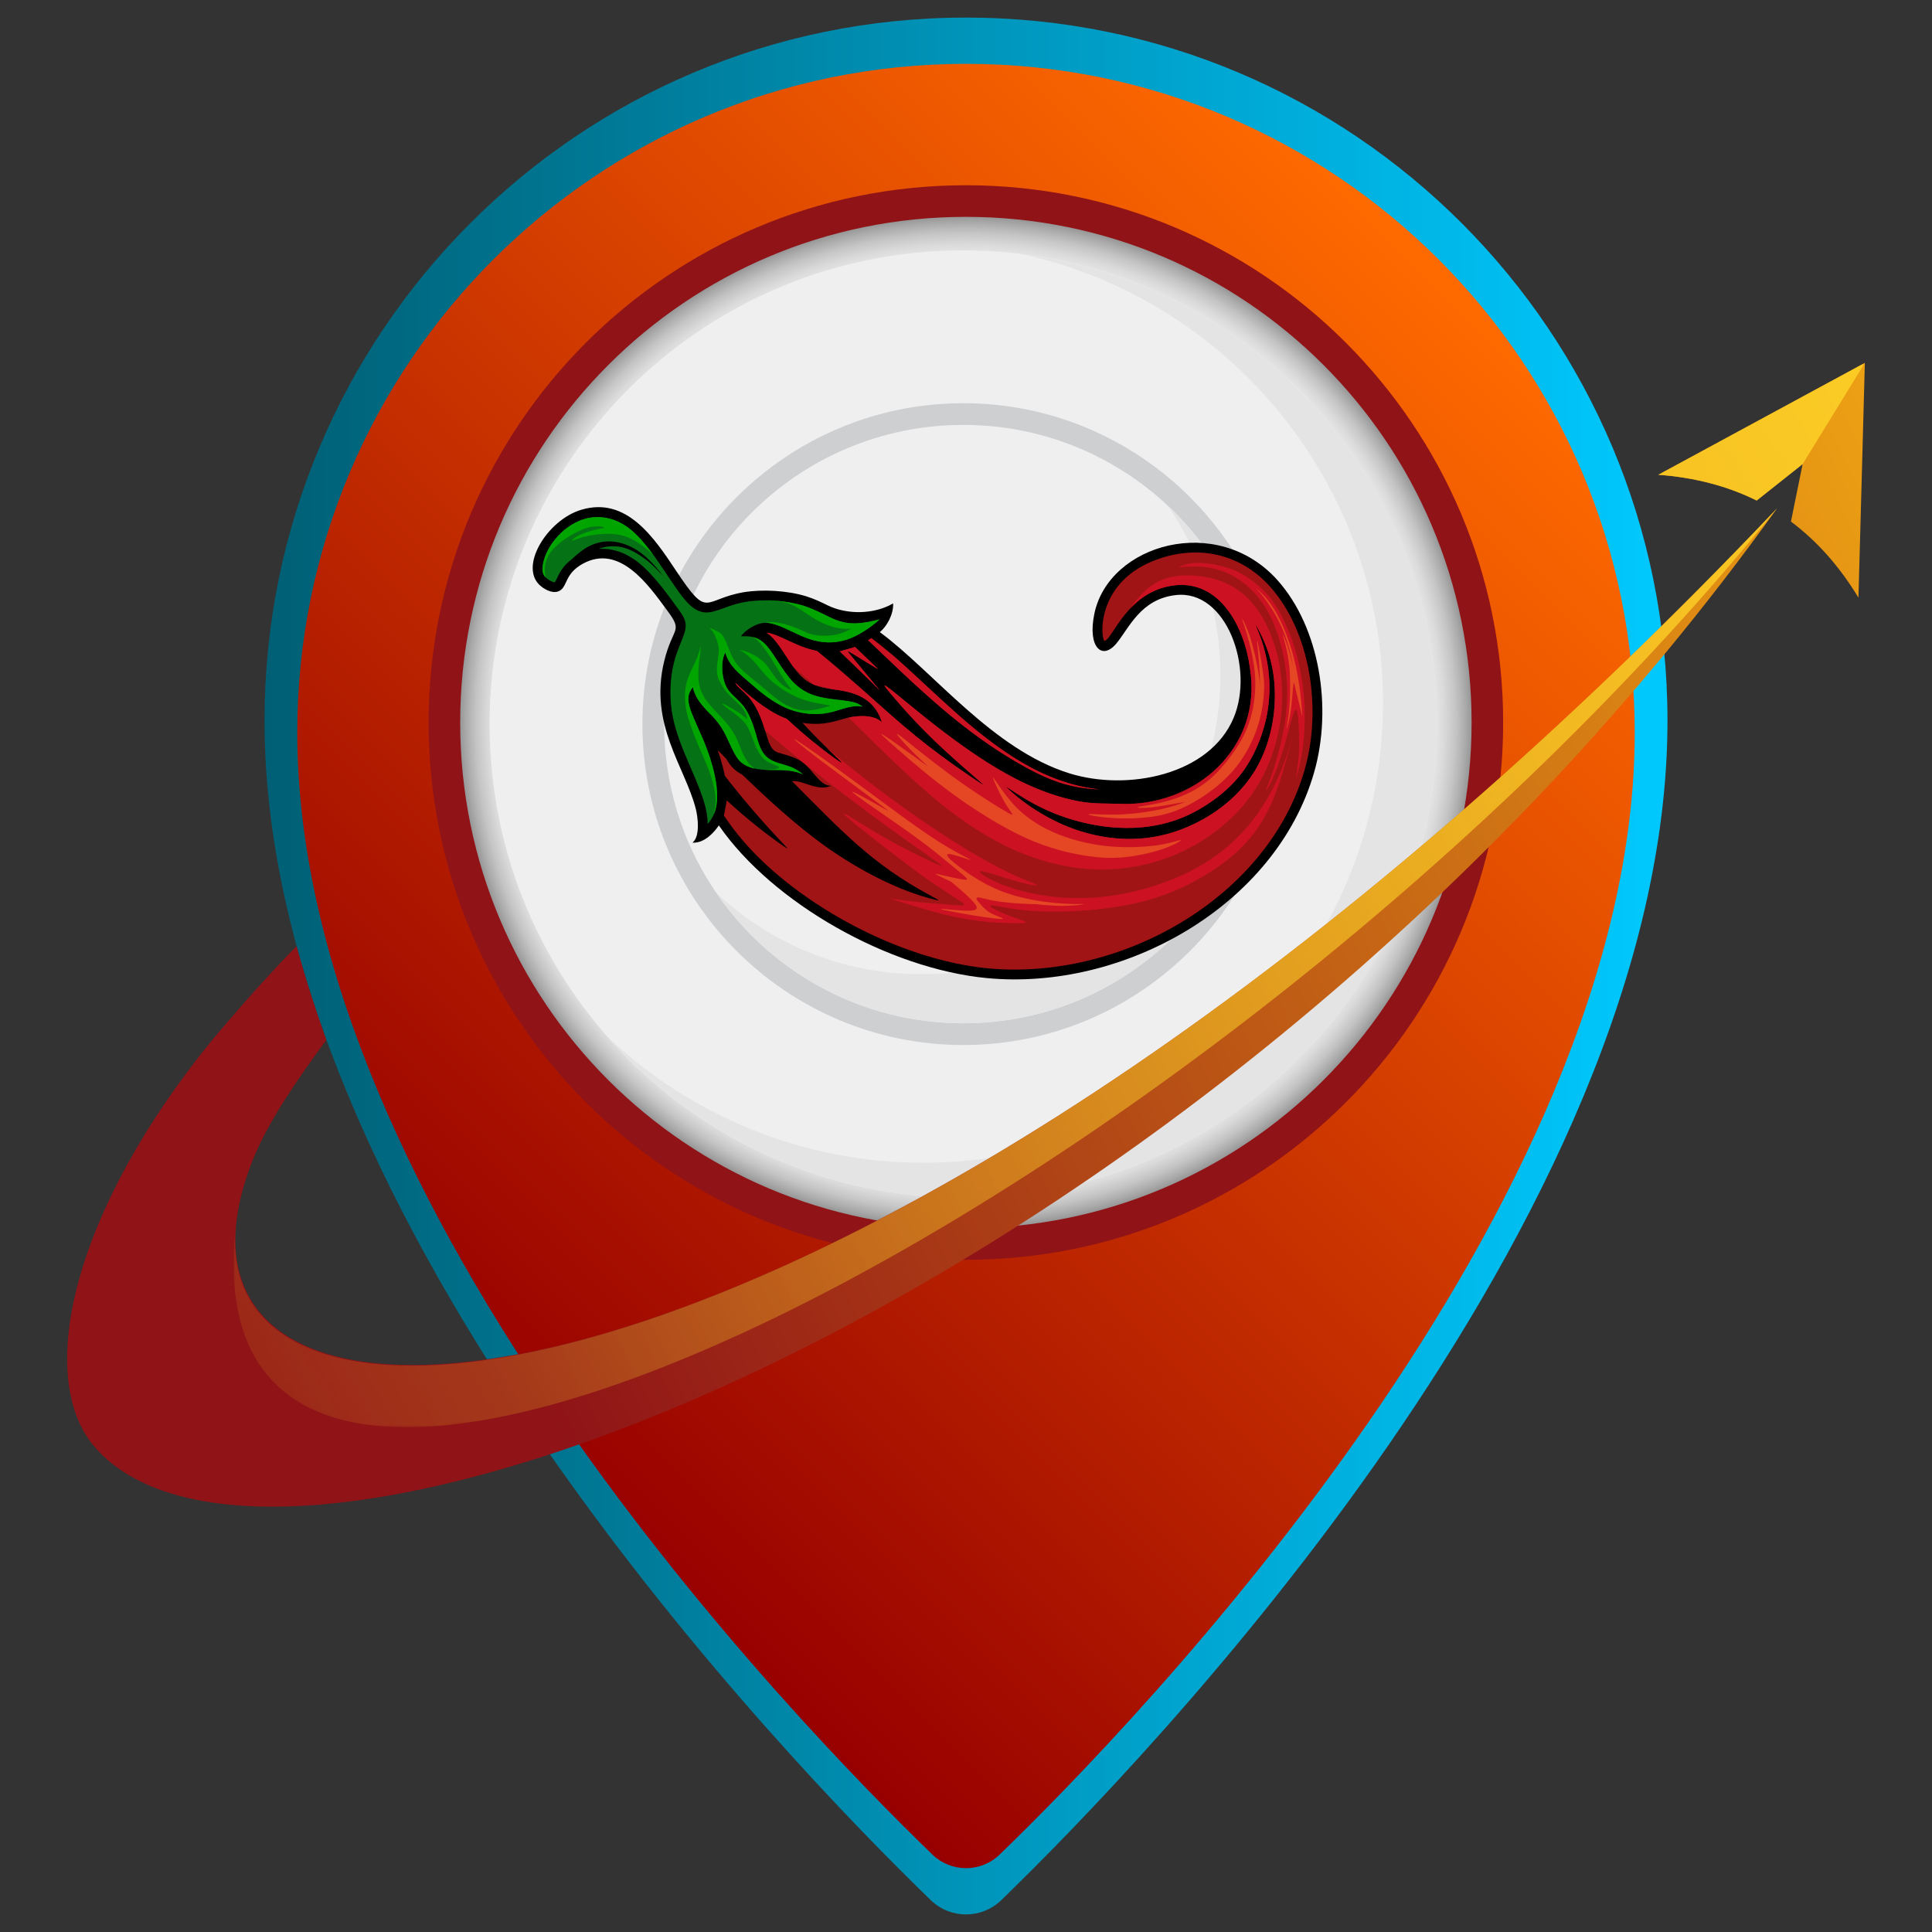 <?xml version="1.0" encoding="utf-8"?>
<!-- Generator: Adobe Illustrator 16.0.0, SVG Export Plug-In . SVG Version: 6.00 Build 0)  -->
<!DOCTYPE svg PUBLIC "-//W3C//DTD SVG 1.1//EN" "http://www.w3.org/Graphics/SVG/1.1/DTD/svg11.dtd">
<svg version="1.1" id="Capa_1" xmlns="http://www.w3.org/2000/svg" xmlns:xlink="http://www.w3.org/1999/xlink" x="0px" y="0px"
	 width="512px" height="512px" viewBox="0 0 512 512" enable-background="new 0 0 512 512" xml:space="preserve">
<rect x="0" y="0" width="512" height="512" fill="#333333" stroke="none"/>
<g>
	<linearGradient id="SVGID_1_" gradientUnits="userSpaceOnUse" x1="70.099" y1="256" x2="441.901" y2="256">
		<stop  offset="0" style="stop-color:#005F74"/>
		<stop  offset="1" style="stop-color:#00C9FF"/>
	</linearGradient>
	<path fill="url(#SVGID_1_)" d="M441.901,190.971c0,132.509-138.838,276.032-176.545,312.578c-5.221,5.054-13.49,5.054-18.711,0
		C208.936,467.003,70.099,323.479,70.099,190.971C70.099,88.062,153.331,4.66,256.003,4.66
		C358.669,4.66,441.901,88.062,441.901,190.971z"/>
	<g>
		<linearGradient id="SVGID_2_" gradientUnits="userSpaceOnUse" x1="116.752" y1="361.267" x2="395.259" y2="82.76">
			<stop  offset="0" style="stop-color:#970000"/>
			<stop  offset="1" style="stop-color:#FF6A00"/>
		</linearGradient>
		<path fill="url(#SVGID_2_)" d="M433.222,194.13c0,126.069-132.352,262.591-168.289,297.334c-4.982,4.83-12.879,4.83-17.848,0
			C211.134,456.721,78.78,320.199,78.78,194.13c0-97.879,79.347-177.214,177.227-177.214
			C353.884,16.916,433.222,96.251,433.222,194.13z"/>
		<path fill="#8F1317" d="M398.354,191.482c0,78.646-63.746,142.379-142.381,142.379c-78.625,0-142.382-63.733-142.382-142.379
			c0-78.636,63.757-142.388,142.382-142.388C334.608,49.095,398.354,112.847,398.354,191.482z"/>
		<radialGradient id="SVGID_3_" cx="255.973" cy="191.482" r="134.017" gradientUnits="userSpaceOnUse">
			<stop  offset="0.709" style="stop-color:#FFFFFF"/>
			<stop  offset="0.839" style="stop-color:#FDFDFD"/>
			<stop  offset="0.886" style="stop-color:#F6F6F6"/>
			<stop  offset="0.919" style="stop-color:#EBEBEB"/>
			<stop  offset="0.946" style="stop-color:#DADADA"/>
			<stop  offset="0.969" style="stop-color:#C4C4C4"/>
			<stop  offset="0.989" style="stop-color:#A9A9A9"/>
			<stop  offset="1" style="stop-color:#979797"/>
		</radialGradient>
		<path fill="url(#SVGID_3_)" d="M389.989,191.482c0,74.013-59.998,134.017-134.016,134.017
			c-74.021,0-134.017-60.004-134.017-134.017c0-74.011,59.996-134.017,134.017-134.017
			C329.991,57.466,389.989,117.472,389.989,191.482z"/>
	</g>
	<g>
		<path fill="#EFEFF0" d="M380.819,191.89c0,69.325-56.203,125.534-125.531,125.534c-69.321,0-125.534-56.209-125.534-125.534
			c0-69.311,56.213-125.527,125.534-125.527C324.616,66.362,380.819,122.579,380.819,191.89z"/>
		<path fill="#CECFD1" d="M255.288,276.942c-46.89,0-85.042-38.17-85.042-85.053c0-46.891,38.151-85.037,85.042-85.037
			c46.883,0,85.037,38.146,85.037,85.037C340.325,238.772,302.171,276.942,255.288,276.942z"/>
		<path fill="#EFEFF0" d="M334.569,191.89c0,43.78-35.49,79.285-79.281,79.285c-43.784,0-79.275-35.505-79.275-79.285
			c0-43.795,35.491-79.284,79.275-79.284C299.079,112.605,334.569,148.095,334.569,191.89z"/>
		<path fill="#E4E4E5" d="M309.595,134.174c8.719,12.729,13.826,28.131,13.826,44.705c0,43.801-35.492,79.297-79.273,79.297
			c-21.036,0-40.128-8.198-54.317-21.566c14.282,20.864,38.264,34.565,65.458,34.565c43.791,0,79.281-35.505,79.281-79.285
			C334.569,169.122,324.97,148.631,309.595,134.174z"/>
		<path fill="#E4E4E5" d="M270.917,67.368c54.678,11.993,95.602,60.666,95.602,118.947c0,67.285-54.531,121.827-121.807,121.827
			c-32.305,0-61.644-12.621-83.45-33.122c22.997,25.988,56.594,42.403,94.026,42.403c69.328,0,125.531-56.209,125.531-125.534
			C380.819,127.854,332.862,75.069,270.917,67.368z"/>
	</g>
	<g>
		<path d="M190.502,218.747c-0.987,1.446-3.644,4.792-6.993,4.558c2.11-1.639,1.423-6.833,0.882-8.951
			c-2.85-11.16-12.486-22.312-8.37-39.148c2.29-9.331,5.146-7.558,0.772-13.451c-4.814-6.531-12.52-17.746-22.341-12.361
			c-4.721,2.614-4.032,5.765-5.985,7.07c-1.606,1.035-3.747-0.013-5.065-1.071c-6.218-4.92,1.59-17.66,10.704-20.316
			c11.943-3.536,19.23,7.396,25.104,16.241c8.645,12.976,6.934,7.52,17.84,5.634c5.004-0.839,11.664-0.445,16.555,1.06
			c2.217,0.684,4.049,1.582,5.742,2.418c5.15,2.517,12.318,2.415,17.336-0.521c0.154,2.695-1.542,6.029-3.53,7.603
			c14.219,10.492,29.928,31.147,50.29,37.444c15.379,4.771,37.117,0.452,43.482-14.721c5.529-13.136-1.895-34.063-15.336-32.533
			c-9.32,1.062-12.328,8.683-15.725,12.809c-3.801,4.61-7.699,1.012-5.852-7.85c3.777-18.44,32.549-26.825,48.549-8.892
			c11.199,12.568,14.566,33.818,9.719,50.827c-10.109,35.399-50.447,58.085-86.793,54.604
			C235.51,256.706,204.738,239.331,190.502,218.747"/>
		<path fill="#057315" d="M179.107,158.215c-1.321-1.589-2.065-2.439-1.852-2.153c0.216,0.259,1.356,1.684,2.358,3.027
			c1.006,1.372,1.87,2.665,2.479,3.953c0.63,1.25,1.015,2.518,1.13,3.713c0.117,1.148-0.045,2.243-0.553,3.78
			c-0.492,1.574-1.338,3.585-2.088,5.503c-0.744,1.907-1.388,3.71-1.553,6.223c-0.185,2.508,0.122,5.724,0.927,8.733
			c0.802,3.005,2.093,5.75,3.331,8.496c1.248,2.757,2.436,5.491,3.15,7.582c0.715,2.088,0.93,3.534,1,3.787
			c0.072,0.279-0.039-0.631-0.354-2.187c-0.323-1.535-0.872-3.712-1.747-6.08c-0.9-2.342-2.143-4.894-3.067-8.034
			c-0.925-3.111-1.528-6.794-1.606-9.825c-0.08-3.046,0.332-5.443,1.172-7.65c0.844-2.205,2.075-4.222,2.537-6.301
			c0.469-2.094,0.164-4.233-0.937-6.47C182.333,162.094,180.423,159.782,179.107,158.215 M185.819,165.771
			c-0.084-0.336-0.229-0.904-0.047-1.119c0.195-0.24,0.694-0.128,1.653,0.066c0.943,0.172,2.354,0.437,3.69,0.514
			c1.338,0.075,2.615-0.071,3.951-0.351c1.34-0.265,2.752-0.708,3.82-0.943c1.084-0.249,1.815-0.317,2.414-0.317
			c0.611-0.007,1.082,0.023,0.752-0.019c-0.326-0.051-1.456-0.17-2.303-0.125c-0.833,0.036-1.405,0.256-2.754,0.491
			c-1.348,0.22-3.473,0.47-5.486,0.396c-1.995-0.074-3.9-0.47-5.219-0.851c-1.311-0.354-2.063-0.705-3.172-1.574
			c-1.1-0.877-2.56-2.302-3.071-2.751c-0.51-0.449-0.081,0.065,0.747,0.943c0.824,0.874,2.03,2.079,2.967,3.168
			c0.246,0.288,0.486,0.588,0.693,0.847l0.154,0.266c0.686,1.258,1.407,2.888,1.729,4.438c0.33,1.58,0.248,3.085,0.077,5.007
			c-0.179,1.939-0.461,4.301-0.339,6.258c0.123,1.952,0.658,3.495,1.721,5.069c1.051,1.55,2.64,3.097,4.156,4.58
			c1.512,1.493,2.956,2.907,4.012,4.48c1.06,1.579,1.75,3.311,2.42,4.565c0.67,1.238,1.32,2.002,2.061,2.472
			c0.727,0.471,1.559,0.664,1.629,0.634c0.076-0.021-0.6-0.256-1.229-0.794c-0.615-0.538-1.158-1.345-1.619-2.454
			c-0.449-1.137-0.82-2.546-1.564-3.979c-0.744-1.422-1.865-2.856-3.088-3.93c-1.199-1.06-2.492-1.752-3.66-2.912
			c-1.182-1.112-2.264-2.692-2.872-4.367c-0.612-1.665-0.761-3.42-0.761-5.681c0-2.312,0.141-5.099-0.113-7.327
			c-0.213-1.788-0.662-3.194-1.276-4.396C185.906,166.041,185.86,165.919,185.819,165.771z M188.577,169.388
			c-0.283-0.979-0.552-1.369-0.555-1.324c-0.008,0.042,0.223,0.568,0.401,1.562c0.198,1.015,0.37,2.528,0.425,3.841
			c0.056,1.287,0.013,2.441-0.042,3.646c-0.042,1.178-0.101,2.436,0.098,3.62c0.188,1.184,0.638,2.309,1.473,3.248
			c0.842,0.937,2.065,1.692,3.231,2.502c1.17,0.818,2.275,1.722,2.953,2.406c0.681,0.643,0.947,1.095,0.904,1.002
			c-0.035-0.098-0.373-0.768-0.99-1.457c-0.605-0.678-1.48-1.374-2.428-2.171c-0.953-0.801-1.977-1.693-2.812-3.059
			c-0.835-1.362-1.474-3.171-1.713-4.888c-0.251-1.697-0.119-3.277-0.22-4.845C189.196,171.898,188.875,170.349,188.577,169.388z
			 M212.32,186.801c-0.989-0.318-2.147-0.729-3.606-1.556c-1.451-0.862-3.159-2.109-4.672-3.463
			c-1.516-1.359-2.816-2.826-4.118-3.93c-1.317-1.115-2.673-1.841-3.671-2.703c-1.004-0.884-1.662-1.907-1.706-1.773
			c-0.044,0.125,0.521,1.359,1.456,2.412c0.922,1.045,2.235,1.865,3.703,3.106c1.467,1.249,3.1,2.936,4.975,4.345
			c1.884,1.44,4.006,2.588,5.754,3.243c1.742,0.657,3.094,0.803,3.387,0.788C214.097,187.241,213.295,187.086,212.32,186.801z
			 M206.905,180.319c-0.611-1-1.564-2.621-2.792-4.456c-1.228-1.859-2.737-3.886-4.249-4.982c-1.504-1.08-3.016-1.196-4.41-1.009
			c-1.393,0.199-2.654,0.711-2.842,0.827c-0.172,0.089,0.746-0.221,1.918-0.271c1.171-0.087,2.619,0.101,3.96,0.821
			c1.338,0.708,2.574,1.936,4.158,3.846c1.583,1.877,3.51,4.411,4.343,5.503C207.812,181.676,207.528,181.291,206.905,180.319z
			 M219.114,167.034c-1.174-0.241-2.207-0.684-4.107-1.668c-1.906-1.003-4.635-2.573-7.449-3.428
			c-2.802-0.859-5.666-1.008-7.969-0.729c-2.316,0.295-4.049,1.054-4.537,1.324c-0.486,0.234,0.308-0.016,1.686-0.304
			c1.385-0.265,3.363-0.538,5.569-0.241c2.207,0.304,4.647,1.196,7.099,2.237c2.445,1.053,4.877,2.243,7.135,2.826
			c2.247,0.58,4.3,0.556,4.67,0.476C221.593,167.463,220.29,167.32,219.114,167.034z M214.368,169.301
			c1.707,0.583,3.426,0.898,5.121,0.935c1.643,0.029,3.283-0.197,4.89-0.723c1.454-0.465,2.856-1.176,4.147-1.958
			c1.697-1.011,3.217-2.188,4.35-3.191l0.266-0.232l-0.172,0.051c-2.253,0.542-5.395,1.288-8.296,0.913
			c-2.315-0.297-4.288-1.252-6.467-2.35c-1.616-0.779-3.358-1.63-5.382-2.255c-2.251-0.693-4.916-1.121-7.576-1.303
			c-2.737-0.167-5.48-0.074-7.745,0.336c-2.229,0.372-4.085,1.047-5.665,1.627c-1.731,0.628-3.172,1.163-4.611,1.163
			c-1.548-0.021-2.913-0.628-4.34-1.915c-1.258-1.16-2.574-2.838-4.141-5.152c-0.448-0.643-1.063-1.547-1.688-2.48
			c-2.778-4.197-6.234-9.4-9.867-12.377c-1.982-1.616-4.027-2.592-5.998-3.023c-2.24-0.525-4.411-0.397-6.354,0.188
			c-1.704,0.51-3.254,1.348-4.597,2.356c-1.599,1.205-2.931,2.668-3.941,4.075c-0.829,1.189-1.428,2.367-1.825,3.433
			c-0.467,1.237-0.677,2.354-0.702,3.228c-0.011,0.702,0.081,1.217,0.292,1.636c0.211,0.396,0.523,0.756,0.941,1.074
			c0.481,0.39,1.05,0.714,1.58,0.877c0.214,0.063,0.388,0.081,0.44,0.051c0.128-0.083,0.35-0.554,0.623-1.133
			c0.393-0.839,0.881-1.862,1.776-2.957c0.572-0.699,1.309-1.401,2.155-2.031l0.007-0.016c1.161-1.088,2.742-2.507,4.637-3.45
			c1.897-0.961,4.136-1.431,6.506-1.14c2.376,0.265,4.892,1.31,7.082,2.937c2.196,1.618,4.062,3.816,5.017,5
			c0.973,1.148,1.045,1.297,0.424,0.634c-0.632-0.646-1.947-2.059-3.438-3.329c-1.513-1.226-3.214-2.335-4.751-3.024
			c-1.52-0.693-2.869-0.958-4.259-1.003c-1.341-0.051-2.727,0.125-4.143,0.693c1.623-0.125,3.329,0.074,5.051,0.621
			c1.841,0.568,3.714,1.586,5.562,3.056c3.547,2.855,6.957,7.451,9.17,10.473l0.43,0.604c2.285,3.061,3.201,4.295,2.709,6.761
			c-0.203,0.996-0.645,2.082-1.163,3.347c-0.612,1.517-1.356,3.353-1.876,5.5c-0.489,2.008-0.809,4.313-0.86,6.773
			c-0.045,2.245,0.092,4.593,0.526,6.91c0.854,4.69,2.84,9.304,4.545,13.278l0.199,0.452c0.895,2.076,1.688,3.941,2.379,5.714
			c0.666,1.758,1.213,3.347,1.571,4.76c0.345,1.368,0.534,2.581,0.603,3.62c0.016,0.368,0.022,0.698,0.016,1.023
			c0.548-0.631,1.096-1.354,1.495-2.201c0.534-1.125,0.862-2.413,0.972-3.838v-0.018c0.129-1.556,0.033-3.278-0.266-5.152
			c-0.286-1.74-0.736-3.59-1.298-5.407c-0.618-2.053-1.378-4.066-2.14-5.869c-3.412-7.93-5.215-10.539-2.689-13.77
			c0.549,2.104,1.273,3.638,4.168,6.657c1.15,1.089,2.387,2.454,3.41,4.039c0.864,1.345,1.53,2.809,2.168,4.213
			c0.791,1.722,1.55,3.36,2.523,4.471c0.803,0.898,1.818,1.493,2.918,1.855c1.176,0.417,2.47,0.596,3.754,0.664
			c0.916,0.062,1.869,0.062,2.824,0.062c1.777,0.019,3.487,0.03,5.166,0.411c0.791,0.173,1.527,0.429,2.231,0.708
			c-0.196-0.19-0.399-0.339-0.624-0.485c-0.689-0.529-1.502-0.993-2.375-1.377c-0.681-0.265-1.453-0.476-2.202-0.726
			c-1.578-0.435-3.108-0.898-4.3-1.931c-1.581-1.377-2.18-3.454-2.84-5.726l-0.283-1.024c-0.371-1.207-0.783-2.441-1.279-3.551
			c-0.489-1.14-1.046-2.163-1.724-3.076c-0.685-0.913-1.516-1.701-2.255-2.412c-0.834-0.8-1.586-1.523-2.104-2.338
			c-1.456-2.326-1.942-7.032-0.58-9.593c1.144,3.706,3.491,5.348,6.903,8.34c1.141,1.015,2.574,2.208,4.145,3.367
			c1.568,1.113,3.271,2.192,5.02,2.96c1.63,0.714,3.307,1.154,4.932,1.41c1.825,0.253,3.552,0.271,5.072,0.089
			c1.643-0.196,3.07-0.648,4.365-1.064c1.11-0.324,2.126-0.625,3.105-0.788c1.029-0.155,1.995-0.116,2.848,0
			c-0.393-0.289-0.846-0.58-1.361-0.824c-1.289-0.518-3.109-0.734-5.143-0.97c-0.727-0.074-1.48-0.169-2.107-0.259
			c-1.533-0.231-3.165-0.5-4.814-1.133c-1.688-0.655-3.341-1.64-4.904-3.23c-1.543-1.574-2.943-3.719-4.262-5.75
			c-1.169-1.797-2.272-3.466-3.258-4.421c-2.344-2.311-4.457-2.037-6.354-2.052c0.771-1.342,4.58-4.206,7.673-3.457
			c1.776,0.301,3.726,1.223,5.801,2.201C211.323,168.063,212.866,168.786,214.368,169.301z"/>
		<path fill="#00A500" d="M199.618,168.822c0.354,0.226,0.777,0.523,1.228,0.993c0.935,0.935,2.09,2.496,3.204,4.221
			c1.125,1.731,2.222,3.611,3.094,5.033c0.896,1.422,1.57,2.397,2.047,2.983c0.497,0.598,0.787,0.833,0.504,0.773
			c-0.275-0.065-1.133-0.425-1.981-1.044c-0.851-0.625-1.696-1.52-2.538-2.683c-0.855-1.154-1.688-2.567-2.868-3.722
			c-1.177-1.127-2.695-1.963-3.913-2.457c-1.199-0.503-2.104-0.657-2.283-0.651c-0.182,0.024,0.365,0.193,1.227,0.807
			c0.861,0.646,2.033,1.698,3.109,2.924c1.066,1.231,2,2.597,3.349,3.864c1.311,1.302,3.032,2.516,4.724,3.521
			c1.688,0.997,3.353,1.778,5.303,2.323c1.947,0.577,4.193,0.928,5.318,1.109c1.115,0.172,1.115,0.172-0.063,0.488
			c-1.176,0.359-3.533,1.044-5.719,0.973c-2.178-0.06-4.211-0.86-6.245-2.192c-2.032-1.333-4.078-3.198-5.968-4.783
			c-1.896-1.559-3.668-2.897-4.904-4.177c-1.246-1.279-1.967-2.522-2.625-4.016c-0.327-0.779-0.65-1.627-0.964-2.397
			c-0.052,0.006-0.069,0.006-0.04-0.015l0.022-0.015c-0.284-0.693-0.563-1.354-0.872-1.848c-0.596-1.018-1.229-1.303-1.945-1.654
			c-0.736-0.374-1.533-0.794-1.652-0.781c-0.14,0.018,0.412,0.481,0.901,1.281c0.495,0.815,0.923,1.958,1.177,2.861
			c0.246,0.896,0.344,1.529,0.199,2.752c-0.154,1.259-0.537,3.162-0.453,4.61c0.062,1.47,0.611,2.499,1.17,3.466
			c0.552,0.979,1.126,1.867,2.188,2.936c1.072,1.08,2.637,2.329,3.523,3.478c0.876,1.184,1.094,2.258,1.078,2.597
			c-0.012,0.321-0.239-0.065-0.979-0.663c-0.729-0.596-1.949-1.365-3.026-1.99c-1.066-0.634-1.968-1.077-2.339-1.208
			c-0.368-0.089-0.178,0.176,0.334,0.565c0.479,0.408,1.27,0.913,2.277,1.672c0.996,0.75,2.191,1.716,2.992,2.624
			c0.799,0.903,1.199,1.752,1.766,3.146c0.545,1.416,1.264,3.376,2.039,4.757c0.758,1.371,1.567,2.162,2.68,2.725
			c1.131,0.598,2.543,1.008,2.729,1.282c0.198,0.336-0.839,0.55-2.017,0.621c-0.723,0.039-1.496,0.024-1.699,0.099
			c0.85,0.045,1.775,0.05,2.644,0.05c1.794,0.019,3.504,0.03,5.183,0.411c0.791,0.173,1.527,0.429,2.231,0.699
			c-0.196-0.182-0.399-0.33-0.624-0.477c-0.689-0.529-1.502-0.993-2.375-1.377c-0.681-0.265-1.453-0.476-2.202-0.726
			c-1.578-0.435-3.108-0.898-4.3-1.931c-1.581-1.377-2.18-3.454-2.84-5.726l-0.283-1.024c-0.371-1.207-0.783-2.441-1.279-3.551
			c-0.489-1.14-1.041-2.163-1.724-3.085c-0.685-0.904-1.516-1.692-2.252-2.403c-0.839-0.8-1.589-1.523-2.107-2.338
			c-1.456-2.326-1.942-7.032-0.58-9.593c1.144,3.706,3.491,5.348,6.903,8.34c1.141,1.015,2.574,2.208,4.143,3.367
			c1.57,1.113,3.273,2.192,5.021,2.96c1.63,0.714,3.307,1.154,4.932,1.41c1.825,0.253,3.552,0.271,5.072,0.089
			c1.643-0.196,3.07-0.648,4.365-1.064c1.11-0.324,2.126-0.625,3.105-0.788c1.029-0.155,1.995-0.116,2.848,0
			c-0.393-0.289-0.846-0.58-1.361-0.824c-1.289-0.518-3.109-0.734-5.143-0.97c-0.727-0.074-1.48-0.169-2.107-0.259
			c-1.533-0.231-3.165-0.5-4.814-1.133c-1.688-0.655-3.341-1.64-4.904-3.23c-1.543-1.574-2.943-3.719-4.262-5.75
			c-1.169-1.797-2.272-3.466-3.258-4.421C201.633,169.581,200.6,169.078,199.618,168.822 M214.368,169.301
			c1.707,0.583,3.426,0.904,5.121,0.935c1.643,0.029,3.283-0.197,4.89-0.723c1.454-0.465,2.856-1.176,4.147-1.958
			c1.697-1.011,3.217-2.188,4.35-3.191l0.266-0.232l-0.172,0.051c-2.253,0.542-5.395,1.288-8.296,0.913
			c-2.315-0.297-4.288-1.252-6.467-2.35c-1.616-0.779-3.358-1.63-5.382-2.255c-2.251-0.693-4.916-1.121-7.576-1.303
			c-0.621-0.054-1.229-0.08-1.845-0.086c0.304,0.056,0.734,0.086,1.196,0.106c1.291,0.087,2.891,0.266,4.275,0.693
			c1.399,0.464,2.592,1.205,3.999,2.124c1.407,0.937,3.031,2.07,4.701,2.882c1.666,0.824,3.366,1.348,4.722,1.583
			c1.372,0.229,2.385,0.163,2.914,0.14c0.504-0.023,0.495-0.057-0.154,0.279c-0.648,0.33-1.945,0.994-3.719,1.327
			c-1.77,0.321-4.017,0.315-5.675-0.015c-1.637-0.346-2.681-0.982-4.405-1.696c-1.726-0.711-4.127-1.484-6.064-1.645
			c-0.945-0.065-1.752,0-2.494,0.164c0.46-0.019,0.924,0.018,1.356,0.115c1.776,0.301,3.726,1.223,5.801,2.201
			C211.323,168.063,212.866,168.786,214.368,169.301z M144.389,151.382c-0.081-1.853,0.423-3.78,2.008-5.654
			c1.596-1.848,4.308-3.629,6.444-4.7c2.123-1.076,3.672-1.457,4.927-1.522c1.252-0.096,2.215,0.134,2.388,0.265
			c0.171,0.131-0.446,0.182-1.734,0.464c-1.301,0.273-3.284,0.83-4.717,1.499c-1.429,0.67-2.291,1.458-2.173,1.567
			c0.114,0.107,1.221-0.458,2.857-0.948c1.628-0.443,3.795-0.804,5.936-0.872c2.125-0.08,4.225,0.137,6.248,0.991
			c2.031,0.836,3.994,2.299,5.705,3.798c0.265,0.229,0.547,0.459,0.808,0.714c-1.86-2.528-3.842-4.902-5.894-6.594
			c-1.982-1.616-4.027-2.592-5.998-3.023c-2.24-0.525-4.411-0.397-6.354,0.188c-1.704,0.51-3.254,1.348-4.597,2.356
			c-1.599,1.205-2.931,2.668-3.941,4.075c-0.829,1.189-1.428,2.367-1.825,3.433c-0.467,1.237-0.677,2.354-0.702,3.228
			c-0.011,0.702,0.081,1.217,0.292,1.636c0.129,0.25,0.307,0.5,0.512,0.699C144.503,152.459,144.422,151.921,144.389,151.382z
			 M198.481,202.334c-0.875-1.023-1.537-2.403-2.061-3.691c-0.532-1.285-0.932-2.437-1.621-3.722
			c-0.709-1.288-1.705-2.686-2.904-4.054c-1.2-1.359-2.607-2.669-3.781-4.081c-1.181-1.398-2.134-2.897-2.623-4.555
			c-0.475-1.689-0.49-3.537-0.375-5.173c0.127-1.66,0.35-3.094,0.477-4.116c0.12-1.044,0.143-1.678,0.038-1.458
			c-0.099,0.235-0.294,1.354-0.925,2.879c-0.622,1.506-1.663,3.451-2.295,5.125c-0.645,1.699-0.869,3.142-0.887,4.84
			c-0.004,1.723,0.186,3.656,0.896,6.119c0.705,2.427,1.92,5.363,3.061,8.002c1.133,2.645,2.189,5.038,2.942,7.281
			c0.731,2.273,1.144,4.417,1.209,6.151c0.04,1.699-0.288,2.993-0.489,3.936l-0.015,0.102c0.467-1.038,0.755-2.278,0.864-3.603
			v-0.018c0.129-1.556,0.033-3.278-0.266-5.152c-0.286-1.74-0.734-3.59-1.298-5.407c-0.618-2.053-1.378-4.066-2.14-5.869
			c-3.412-7.93-5.215-10.539-2.689-13.772c0.549,2.106,1.273,3.641,4.168,6.66c1.15,1.089,2.387,2.454,3.41,4.039
			c0.864,1.345,1.53,2.809,2.168,4.213c0.791,1.722,1.55,3.36,2.523,4.471c0.803,0.893,1.818,1.493,2.918,1.855
			c0.374,0.151,0.768,0.25,1.176,0.336C199.457,203.292,198.94,202.866,198.481,202.334z"/>
		<path fill="#A11416" d="M238.374,177.576c10.279,9.614,20.074,18.339,33.158,25.582c7.16,3.971,12.678,5.773,19.846,6.041
			c-10.77-1.083-19.83-6.006-28.672-12.589c-11.336-8.412-23.332-21.461-31.788-27.493c-0.279,0.184-0.563,0.362-0.864,0.538
			L238.374,177.576z M230.786,180.613c2.824,2.772,2.837,2.864,1.291,1.038c-1.559-1.847-4.662-5.628-6.211-7.496
			c-1.565-1.912-1.565-1.912-0.127-1.038c1.434,0.869,4.315,2.642,5.75,3.502c1.44,0.868,1.44,0.868,0.365-0.116l-5.252-5.045
			l-4.055,1.166C225.524,175.474,228.833,178.694,230.786,180.613z M319.165,235.846c1.16-0.839-0.213,0.295-3.094,1.844
			c-7.488,3.998-14.674,6.526-23.904,7.809c-12.951,1.844-29.166,2.772-43.285-0.429c-11.736-2.671-26.313-8.71-34.6-13.329
			c-1.627-0.925-1.627-0.925-0.232,0.17c1.4,1.094,4.178,3.271,9.725,6.393c13.846,7.739,30.461,14.049,47.235,13.969
			c13.326-0.09,28.148-4.313,38.693-10.225C314.271,239.465,318.005,236.675,319.165,235.846z M332.802,165.669
			c0.145,0.012,2.068,3.478,3.33,7.282c1.24,3.78,1.793,7.912,1.723,12.121c-0.281,13.892-6.629,25.043-18.893,31.944
			c-9.475,5.33-19.709,6.764-30.646,3.894c-8.326-2.181-16.914-7.645-21.861-12.523c-0.773-0.772,0.744,0.465,3.639,2.323
			c2.906,1.862,7.16,4.334,12.629,6.068c10.207,3.263,21.271,3.766,30.514-0.045c6.039-2.466,13.092-7.454,16.936-13.385
			c5.713-8.82,7.715-19.903,5.219-29.937C334.325,169.117,332.669,165.669,332.802,165.669z M261.728,256.608
			c35.07,3.363,74.297-18.541,84.045-52.713c4.615-16.14,1.445-36.516-9.164-48.394c-7.689-8.605-18.523-11.042-29.123-7.541
			c-17.771,5.857-15.705,22.194-14.709,21.879c2.211-0.718,6.137-13.314,18.512-14.716c11.986-1.365,18.459,10.968,19.947,21.798
			c3.508,21.661-14.832,36.783-34.451,36.1c-3.68-0.116-7.258,0.057-11.186-0.723c-3.932-0.782-8.191-2.07-12.822-4.152
			c-21.107-9.45-46.295-35.448-35.965-23.393c8.164,9.53,13.557,14.27,22.486,22.003c2.135,1.859,1.572,1.544-1.576-0.606
			c-12.951-8.793-17.865-13.285-30.084-24.184c-3.764-3.367-7.554-6.669-11.113-9.438c-1.006-0.173-2.004-0.419-3.016-0.773
			c-3.273-1.115-7.929-3.936-10.367-4.084c1.979,1.217,3.469,3.623,5.027,5.984c3.765,5.789,5.461,8.032,12.164,8.966
			c3.676,0.509,11.024,1.104,13.383,8.79c-2.358-2.303-7.327-1.788-10.316-0.863c-3.701,1.128-6.512,1.667-10.744,1.009
			c2.982,3.248,5.601,5.801,7.448,7.606c2.767,2.662,3.78,3.599,2.265,2.605c-1.504-0.984-5.533-3.927-10.249-8.017
			c-1.17-1.023-2.388-2.12-3.604-3.245c-0.428-0.148-0.857-0.348-1.294-0.523c-4.442-1.969-9.099-5.91-12.393-9.081
			c1.175,2.396,5.047,2.911,7.795,12.261c2.265,7.707,2.235,5.333,8.142,7.764c4.536,1.871,5.853,7.3,9.504,7.32
			c-3.674,1.604-7.312-1.49-10.283-1.234l-0.128-0.021c13.198,13.225,21.201,22.006,36.738,30.346
			c2.732,1.473,2.516,1.393,0.918,1.027c-8.596-2.101-19.296-7.264-29.186-14.377c-7.289-5.246-14.825-12.124-21.582-18.674
			c-1.037-0.521-2-1.202-2.82-2.133c-0.556-0.613-1.029-1.327-1.467-2.112c-0.768-0.755-1.515-1.499-2.24-2.236
			c0.239,0.708,0.478,1.418,0.702,2.15c0.461,1.529,0.864,3.078,1.158,4.617c1.629,2.082,3.411,4.31,5.136,6.383
			c3.956,4.75,7.535,8.623,9.572,10.792c2.03,2.142,2.508,2.603,0.832,1.448c-3.863-2.645-10.012-7.428-15.006-12.101l-0.768,4.004
			c1.047,1.573,2.206,3.177,3.484,4.783C209.596,238.787,237.771,254.303,261.728,256.608z"/>
		<path fill="#CC1222" d="M230.918,169.117c-0.279,0.184-0.563,0.362-0.864,0.538c12.968,12.38,25.13,24.358,40.984,33.247
			c6.92,3.861,12.58,6.014,20.34,6.297c-22.355-2.397-38.672-21.385-54.359-35.178L230.918,169.117z M230.786,180.613
			c2.824,2.772,2.837,2.864,1.291,1.038c-1.559-1.847-4.662-5.628-6.211-7.496c-1.565-1.912-1.565-1.912-0.127-1.038
			c1.434,0.869,4.315,2.642,5.75,3.502c1.44,0.868,1.44,0.868,0.365-0.116l-5.252-5.045l-4.055,1.166
			C225.524,175.474,228.833,178.694,230.786,180.613z M332.802,165.669c0.145,0.012,2.068,3.478,3.33,7.282
			c3.293,10.045,1.785,22.461-3.609,31.363c-5.656,9.29-16.633,16.068-27.613,17.615c-13.949,2.006-28.502-3.899-38.371-13.469
			l3.555,2.249c13.686,8.77,32.836,12.419,47.701,3.763c9.533-5.509,15.047-12.79,17.68-23.737
			C338.71,176.464,332.522,165.646,332.802,165.669z M281.474,229.349c17.502,3.626,34.859-2.056,46.471-14.2
			c12.678-13.255,15.283-34.823,7.342-50.208c-4.268-8.261-10.738-12.012-19.51-12.431c-7.488-0.36-11.996,2.466-16.232,8.7
			c2.951-3.132,6.719-5.378,11.25-6.038c12.324-1.737,18.928,10.729,20.441,21.75c1.508,9.26-0.988,17.282-5.846,23.434
			c-6.564,8.561-17.52,13.271-28.605,12.666c-3.514-0.116-6.932,0.039-10.637-0.613l-0.189-0.041
			c-16.754-3.126-32.357-15.257-45.434-26.016c-5.67-4.664-7.735-6.342-4.609-2.668c7.744,9.164,13.156,14.245,23.242,22.97
			c2.166,1.864,1.92,1.764-1.436-0.503c-12.635-8.588-17.609-13.041-29.514-23.669l-11.684-9.953
			c-0.574-0.234-2.557-0.336-7.782-2.813c-1.747-0.842-4.105-1.931-5.601-2.044c2.645,1.618,5.078,6.294,7.103,9.066l5.394,4.709
			l5.02,1.208c5.176,0.695,10.921,1.829,13.054,8.757c-2.108-2.053-6.171-1.803-8.819-1.259
			C242.063,206.944,258.235,224.518,281.474,229.349z M326.083,150.73c-2.65-0.928-6.059-1.556-8.578-1.556
			c-2.514,0.018-4.127,0.67-4.744,0.937c-0.617,0.271-0.238,0.197,1.145,0.104c1.381-0.113,3.75-0.241,6.395,0.182
			c2.643,0.443,5.543,1.442,8.416,3.463c2.865,2.025,5.701,5.044,7.832,9.263c2.148,4.221,3.623,9.655,4.227,14.623
			c0.607,5.006,0.359,9.581-0.342,14.061c-0.703,4.459-1.871,8.829-2.928,12.089c-1.059,3.251-2.025,5.405-1.959,5.602
			c0.041,0.187,1.111-1.595,2.166-4.132c1.047-2.522,2.102-5.824,3.074-9.245c0.939-3.415,1.826-6.939,2.375-7.841
			c0.549-0.89,0.793,0.82,0.98,3.367c0.148,2.552,0.254,5.942,0.018,8.989c-0.24,3.036-0.824,5.723-0.643,5.452
			c0.164-0.265,1.074-3.504,1.637-7.33c0.563-3.837,0.779-8.266,0.5-12.871c-0.301-4.604-1.119-9.354-2.457-13.813
			c-1.352-4.465-3.209-8.642-5.1-11.577c-1.877-2.93-3.744-4.622-5.615-6.098C330.62,152.92,328.733,151.671,326.083,150.73z
			 M246.915,227.434c3.529,2.447,3.543,2.566,1.035,1.434c-2.514-1.154-7.539-3.525-12.389-6.247
			c-4.845-2.706-9.525-5.749-11.242-6.728c-5.103-2.856,16.901,13.863,18.391,14.949c12.684,9.219,15.996,9.438,9.855,8.98
			c-3.486-0.307-10.15-0.771-14.055-1.314c-3.885-0.527-5.002-1.109-1.895-0.137c12.012,3.682,19.164,6.154,32.59,6.287
			c5.816,0.057,1.188-0.598-3.994-2.899c-2.121-0.935-3.717-1.934-2.252-1.833c1.459,0.113,5.967,1.333,13.021,1.592
			c7.072,0.301,16.662-0.333,24.369-2.031c7.707-1.633,13.525-4.331,18.287-7.118c16.318-9.579,19.371-19.781,23.854-37.087
			c0.838-3.192,0.625-2.451-0.006-0.048c-4.314,16.346-13.27,29.835-30.211,37.126c-30.299,13.02-53.486-0.414-52.629-1.434
			c0.361-0.455,5.953,1.553,9.826,2.65c3.863,1.094,6.016,1.299,5.092,0.791c-0.9-0.488-4.896-1.684-12.287-5.729
			c-13.166-7.232-29.676-18.999-43.163-30.457c1.655,1.612,5.5,5.057,3.254,3.587c-1.504-0.984-5.533-3.927-10.249-8.017
			c-1.17-1.023-2.388-2.12-3.604-3.245c-0.428-0.148-0.857-0.348-1.294-0.523c-4.442-1.969-9.099-5.91-12.393-9.081
			c1.259,2.563,4.929,2.543,7.933,12.687C217.014,205.966,232.824,217.57,246.915,227.434z"/>
		<path fill="#E54725" d="M334.954,183.517c0.127-2.089,0.041-3.254-0.26-5.346c-0.291-2.108-0.803-5.128-1.143-6.794
			c-0.32-1.692-0.467-2.031-0.414-1.151c0.078,0.869,0.34,2.981,0.527,5.429c0.18,2.395,0.248,5.164,0.26,5.773
			c0.014,0.638-0.033-0.855-0.471-3.453c-0.438-2.591-1.246-6.294-2.148-9.069c-0.895-2.767-1.873-4.616-2.09-4.854
			c-0.188-0.224,0.377,1.115,1.213,3.941c0.834,2.826,1.914,7.112,2.182,11.173c0.258,4.09-0.268,7.936-1.211,11.151
			c-0.91,3.177-2.244,5.69-3.828,8.097c-1.59,2.407-3.451,4.715-5.414,6.651c-1.979,1.948-4.043,3.528-6.568,4.811
			c-2.49,1.293-5.455,2.271-8.236,2.911c-2.773,0.648-5.348,0.926-5.801,1.14c-0.434,0.175,1.285,0.256,3.709,0.023
			c2.436-0.282,5.572-0.883,7.232-1.175c1.658-0.318,1.832-0.36,0.941,0c-0.895,0.327-2.844,1.041-5.863,1.704
			c-2.992,0.64-7.039,1.226-10.695,1.359c-3.652,0.146-6.92-0.124-7.998-0.101c-1.074,0.018,0.018,0.375,1.885,0.631
			c1.881,0.279,4.516,0.509,7.398,0.521c2.895,0.009,6.041-0.188,8.873-0.732c2.844-0.567,5.357-1.481,7.996-2.85
			c2.625-1.367,5.369-3.191,7.807-5.234c2.438-2.047,4.592-4.332,6.418-7.128c1.834-2.781,3.369-6.071,4.285-9.212
			C334.489,188.585,334.837,185.599,334.954,183.517 M248.812,232.094c-1.324-0.654-1.154-0.645,0.496-0.249
			c1.656,0.381,4.811,1.104,6.135,1.272c1.342,0.141,0.869-0.309-0.195-1.229c-1.045-0.893-2.691-2.261-4.668-3.869
			c-1.986-1.663-4.328-3.517-7.24-5.664c-2.898-2.148-6.389-4.545-9.508-6.707c-3.114-2.148-5.876-4.097-7.148-5.061
			c-1.262-0.979-1.07-1.011,0.553-0.179c1.599,0.833,4.625,2.496,6.48,3.567c1.85,1.041,2.538,1.466-0.7-0.949
			c-3.222-2.397-10.356-7.621-15.454-11.464c-5.082-3.834-8.125-6.306-6.703-5.494c1.406,0.8,7.248,4.875,13.973,9.811
			c6.729,4.898,14.37,10.688,19.809,14.423c5.42,3.752,8.658,5.465,10.574,6.473c1.93,1,2.541,1.339,1.252,0.908
			c-1.313-0.379-4.504-1.533-5.275-1.34c-0.77,0.236,0.908,1.81,3.516,3.749c2.629,1.933,6.213,4.274,10.158,5.874
			c3.938,1.615,8.236,2.496,11.826,2.993c3.578,0.481,6.428,0.595,8.264,0.628c1.82,0.008,2.646-0.063,2.039,0.059
			c-0.604,0.137-2.617,0.414-5.48,0.41c-2.047-0.006-4.51-0.156-7.047-0.451c-0.045,0.023-0.268,0.006-0.602,0.006
			c-0.893-0.045-2.592-0.087-4.561-0.227c-1.951-0.133-4.182-0.393-5.818-0.678c-1.635-0.266-2.68-0.609-3.504-0.771
			c-0.816-0.154-1.375-0.184-1.152,0.391c0.236,0.541,1.287,1.689,2.111,2.463c0.832,0.764,1.447,1.189,2.406,1.592
			c0.945,0.422,2.225,0.855,2.379,1.047c0.154,0.184-0.807,0.104-2.271-0.042c-1.465-0.188-3.434-0.442-5.863-0.851
			c-2.426-0.402-5.27-0.946-6.863-1.262c-1.574-0.354-1.871-0.455-0.682-0.374c1.203,0.095,3.893,0.378,5.734,0.435
			c1.85,0.064,2.826-0.081,3.023-0.584c0.205-0.484-0.375-1.285-1.563-2.478c-1.207-1.204-3.037-2.825-4.102-3.706
			c-0.549-0.449-0.887-0.699-0.982-0.848C250.808,233.103,249.562,232.479,248.812,232.094z M338.259,162.447
			c-0.916-1.562-1.938-3.033-2.924-4.182c-1.01-1.131-1.984-1.945-2.352-2.226c-0.387-0.324-0.16-0.134,0.355,0.41
			c0.514,0.539,1.355,1.47,2.43,3.005c1.064,1.512,2.398,3.632,3.424,5.776c1.057,2.148,1.805,4.37,2.389,6.461
			c0.576,2.109,0.969,4.081,1.127,4.896c0.158,0.779,0.09,0.398-0.217-0.801c-0.291-1.201-0.824-3.221-1.346-4.759
			c-0.51-1.523-1.021-2.62-1.186-2.924c-0.16-0.286-0.018,0.196,0.336,1.445c0.34,1.255,0.889,3.267,1.189,5.459
			c0.318,2.213,0.432,4.61,0.416,7.025c0,2.397-0.117,4.807-0.35,6.868c-0.227,2.029-0.555,3.745-0.592,4.146
			c-0.027,0.429,0.199-0.431,0.486-1.573c0.26-1.083,0.574-2.463,0.793-4.462c0.234-1.993,0.373-4.584,0.504-5.548
			c0.135-0.987,0.254-0.354,0.521,0.833c0.289,1.19,0.729,2.934,1.076,4.396c0.348,1.479,0.625,2.662,0.717,2.978
			c0.109,0.298,0.066-0.339-0.051-1.675c-0.105-1.323-0.273-3.35-0.605-5.797c-0.35-2.442-0.854-5.289-1.51-7.82
			c-0.652-2.573-1.428-4.808-2.203-6.753C339.909,165.669,339.136,164.012,338.259,162.447z M234.383,194.937
			c2.043,1.314,8.321,5.893,10.5,7.437c2.17,1.54,0.262,0.056-1.977-2.098c-2.246-2.157-4.805-4.994-5.17-5.637
			c-0.338-0.64,1.523,0.898,4.727,3.465c3.211,2.559,7.74,6.137,12.602,9.549c4.877,3.412,10.066,6.643,12.117,7.781
			c2.047,1.109,0.922,0.149-0.291-1.767c-1.219-1.865-2.551-4.676-3.238-6.229c-0.68-1.55-0.736-1.859,0.273-0.402
			c1.014,1.464,3.07,4.668,5.898,7.404c2.855,2.745,6.479,5.015,10.74,6.702c4.266,1.691,9.152,2.811,13.99,3.2
			c4.824,0.384,9.584,0.086,12.93-0.47c3.355-0.56,5.316-1.363,5.414-1.208c0.137,0.124-1.566,1.189-4.357,2.187
			c-2.809,1.006-6.705,1.916-10.295,2.284c-3.57,0.378-6.848,0.243-11.08-0.449c-4.219-0.696-9.389-1.934-15.441-4.667
			c-6.018-2.752-12.926-7.041-18.902-11.366c-5.986-4.334-11.055-8.729-14.676-11.896
			C234.519,195.59,232.332,193.633,234.383,194.937z"/>
	</g>
	<g>
		
			<linearGradient id="SVGID_4_" gradientUnits="userSpaceOnUse" x1="-2.647" y1="251.834" x2="484.788" y2="103.682" gradientTransform="matrix(0.99 -0.141 0.141 0.99 84.992 67.445)">
			<stop  offset="0" style="stop-color:#8F1317"/>
			<stop  offset="1" style="stop-color:#FDB913"/>
		</linearGradient>
		<path fill-rule="evenodd" clip-rule="evenodd" fill="url(#SVGID_4_)" d="M67.37,306.494
			c-39.505,95.99,161.107,83.557,403.567-171.778c-151.516,211.13-398.35,304.702-446.001,248.55
			c-15.563-18.353-5.943-62.097,31.467-107.876c8.911-10.542,16.278-18.678,22.185-24.633c2.751,9.846,5.039,16.756,7.883,24.844
			C78.823,286.032,71.506,296.616,67.37,306.494z M492.507,158.394l0.857-31.108l0.84-31.111l-54.748,29.647
			c9.652,0.714,18.352,2.986,26.082,6.827l12.172-9.658l-3.088,15.235C481.542,143.396,487.503,150.111,492.507,158.394
			L492.507,158.394z"/>
		<defs>
			<filter id="Adobe_OpacityMaskFilter" filterUnits="userSpaceOnUse" x="61.877" y="96.174" width="432.327" height="282.062">
				<feColorMatrix  type="matrix" values="1 0 0 0 0  0 1 0 0 0  0 0 1 0 0  0 0 0 1 0"/>
			</filter>
		</defs>
		<mask maskUnits="userSpaceOnUse" x="61.877" y="96.174" width="432.327" height="282.062" id="id14_2_">
			
				<linearGradient id="SVGID_5_" gradientUnits="userSpaceOnUse" x1="10887.869" y1="-2653.751" x2="3220.874" y2="-6203.872" gradientTransform="matrix(0.072 -0.006 -0.006 -0.072 -259.751 -29.911)">
				<stop  offset="0" style="stop-color:#FFFFFF"/>
				<stop  offset="1" style="stop-color:#FFFFFF;stop-opacity:0"/>
			</linearGradient>
			<polygon fill-rule="evenodd" clip-rule="evenodd" fill="url(#SVGID_5_)" filter="url(#Adobe_OpacityMaskFilter)" points="
				43.49,135.754 494.591,95.71 516.522,342.749 65.414,382.826 			"/>
		</mask>
		<path mask="url(#id14_2_)" fill-rule="evenodd" clip-rule="evenodd" fill="#FCCE26" d="M62.503,324.5
			c-0.019,0.193-0.066,0.404-0.078,0.577c0.012-0.173,0.018-0.342,0.049-0.548L62.503,324.5L62.503,324.5z M62.4,325.428
			c-6.072,74.3,183.21,46.591,408.536-190.712C322.483,318.391,48.31,459.02,62.4,325.428z M494.204,96.174
			c-10.977,17.874-16.494,26.816-16.494,26.816l-12.172,9.658c-7.73-3.841-16.43-6.113-26.082-6.827L494.204,96.174L494.204,96.174z
			"/>
	</g>
</g>
</svg>

